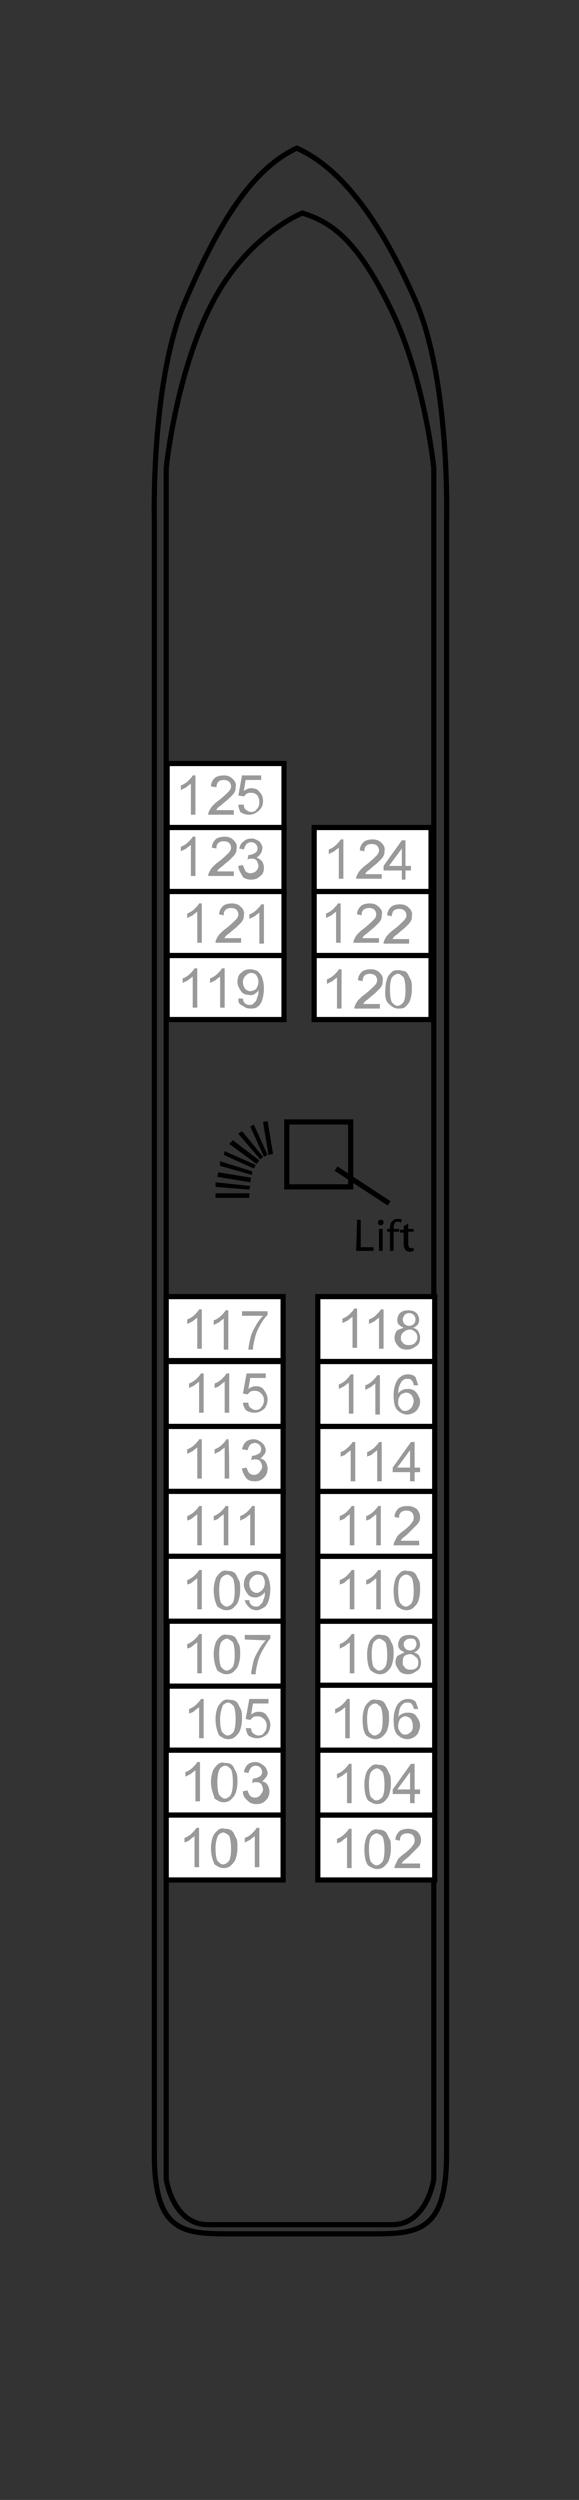 <?xml version="1.0" encoding="utf-8"?>
<!-- Generator: Adobe Illustrator 27.7.0, SVG Export Plug-In . SVG Version: 6.00 Build 0)  -->
<svg version="1.1" id="Ebene_1" xmlns="http://www.w3.org/2000/svg" xmlns:xlink="http://www.w3.org/1999/xlink" x="0px" y="0px"
	 width="63.4px" height="273.4px" viewBox="0 0 63.4 273.4" enable-background="new 0 0 63.4 273.4" xml:space="preserve">
<rect x="0" y="0" width="63.4" height="273.4" fill="#333333" stroke="none"/>
<g id="Rest">
	<path fill="none" stroke="#000000" stroke-width="0.567" stroke-miterlimit="3.864" d="M33.1,243.3c0,0-5.2,0-10.3,0
		c-3.9,0-4.6-5-4.6-5V51.2c0,0,1-10.1,4.9-17.8s10-10.1,10-10.1c2.8,0.9,5.7,2.4,9.5,10.1c3.9,7.7,4.9,17.8,4.9,17.8v187.1
		c0,0-0.7,5-4.6,5c-5.1,0-10.3,0-10.3,0"/>
	<path fill="none" stroke="#000000" stroke-width="0.567" stroke-miterlimit="3.864" d="M32.5,16.2c4.9,2.2,9.2,8,13,16.7
		s3.4,23.9,3.4,23.9s0,170,0,178.8s-3.4,8.7-8.7,8.7s-7.6,0-7.6,0h0.6c0,0-2.2,0-7.6,0c-5.3,0-8.7,0.1-8.7-8.7s0-178.8,0-178.8
		s-0.4-15.2,3.4-23.9C24,24.3,27.6,18.5,32.5,16.2L32.5,16.2z"/>
	<polygon fill="none" stroke="#000000" stroke-width="0.567" stroke-miterlimit="3.864" points="31.4,129.8 31.4,122.7 38.4,122.7 
		38.4,129.8 	"/>
	<line fill="none" stroke="#000000" stroke-width="0.57" stroke-miterlimit="3.864" x1="42.6" y1="131.6" x2="36.8" y2="127.8"/>
	<polygon points="23.6,131 23.6,130.5 27.3,130.5 27.3,131 	"/>
	<polygon points="23.6,129.8 23.6,129.3 27.4,129.7 27.3,130.1 	"/>
	<polygon points="23.8,128.7 23.9,128.2 27.5,128.8 27.4,129.3 	"/>
	<polygon points="24.1,127.5 24.1,127 27.6,128.1 27.6,128.5 	"/>
	<polygon points="24.5,126.3 24.6,125.9 28,127.4 27.8,127.8 	"/>
	<polygon points="25.1,125.1 25.5,124.7 28.4,126.9 28.1,127.3 	"/>
	<polygon points="26.1,124 26.5,123.7 28.8,126.5 28.5,126.8 	"/>
	<polygon points="27.4,123.2 27.8,123 29.3,126.3 28.9,126.5 	"/>
	<polygon points="28.8,122.7 29.3,122.6 29.9,126.2 29.4,126.3 	"/>
	<g>
		<path d="M39.1,133.4h0.4v3h1.4v0.4H39L39.1,133.4z"/>
		<path d="M41.5,136.8v-2.4h0.4v2.4H41.5z M42,133.7c0,0.1-0.1,0.3-0.3,0.3s-0.3-0.1-0.3-0.3s0.1-0.3,0.3-0.3S42,133.5,42,133.7z"/>
		<path d="M42.7,136.8v-2.1h-0.3v-0.3h0.3v-0.1c0-0.3,0.1-0.7,0.3-0.8c0.2-0.2,0.4-0.2,0.6-0.2c0.2,0,0.3,0,0.4,0.1l-0.1,0.3
			c-0.1,0-0.1-0.1-0.3-0.1c-0.4,0-0.5,0.3-0.5,0.7v0.1h0.6v0.3h-0.6v2.1H42.7z"/>
		<path d="M44.7,133.8v0.6h0.6v0.3h-0.6v1.3c0,0.3,0.1,0.5,0.3,0.5c0.1,0,0.2,0,0.3,0v0.3c-0.1,0-0.2,0.1-0.4,0.1s-0.4-0.1-0.5-0.2
			c-0.1-0.1-0.2-0.4-0.2-0.6v-1.3h-0.4v-0.3h0.4v-0.4L44.7,133.8z"/>
	</g>
</g>
<g id="KabRooms">
	<polygon id="r_125" fill="#FFFFFF" stroke="#000000" stroke-width="0.567" stroke-miterlimit="3.864" points="18.3,90.5 
		18.3,83.5 31.1,83.5 31.1,90.5 	"/>
	<polygon id="r_123" fill="#FFFFFF" stroke="#000000" stroke-width="0.567" stroke-miterlimit="3.864" points="18.3,97.5 
		18.3,90.5 31.1,90.5 31.1,97.5 	"/>
	<polygon id="r_121" fill="#FFFFFF" stroke="#000000" stroke-width="0.567" stroke-miterlimit="3.864" points="18.3,104.5 
		18.3,97.5 31.1,97.5 31.1,104.5 	"/>
	<polygon id="r_119" fill="#FFFFFF" stroke="#000000" stroke-width="0.567" stroke-miterlimit="3.864" points="18.3,111.5 
		18.3,104.5 31.1,104.5 31.1,111.5 	"/>
	<polygon id="r_124" fill="#FFFFFF" stroke="#000000" stroke-width="0.567" stroke-miterlimit="3.864" points="34.4,97.5 
		34.4,90.5 47.2,90.5 47.2,97.5 	"/>
	<polygon id="r_122" fill="#FFFFFF" stroke="#000000" stroke-width="0.567" stroke-miterlimit="3.864" points="34.4,104.5 
		34.4,97.5 47.2,97.5 47.2,104.5 	"/>
	<polygon id="r_120" fill="#FFFFFF" stroke="#000000" stroke-width="0.567" stroke-miterlimit="3.864" points="34.4,111.5 
		34.4,104.5 47.2,104.5 47.2,111.5 	"/>
	<polygon id="r_118" fill="#FFFFFF" stroke="#000000" stroke-width="0.567" stroke-miterlimit="3.864" points="34.8,148.9 
		34.8,141.8 47.6,141.8 47.6,148.9 	"/>
	<polygon id="r_116" fill="#FFFFFF" stroke="#000000" stroke-width="0.567" stroke-miterlimit="3.864" points="34.8,156 
		34.8,148.9 47.6,148.9 47.6,156 	"/>
	<polygon id="r_117" fill="#FFFFFF" stroke="#000000" stroke-width="0.567" stroke-miterlimit="3.864" points="18.2,148.8 
		18.2,141.8 31,141.8 31,148.8 	"/>
	<polygon id="r_115" fill="#FFFFFF" stroke="#000000" stroke-width="0.567" stroke-miterlimit="3.864" points="18.2,156 
		18.2,148.9 31,148.9 31,156 	"/>
	<polygon id="r_113" fill="#FFFFFF" stroke="#000000" stroke-width="0.567" stroke-miterlimit="3.864" points="18.2,163.1 
		18.2,156 31,156 31,163.1 	"/>
	<polygon id="r_111" fill="#FFFFFF" stroke="#000000" stroke-width="0.567" stroke-miterlimit="3.864" points="18.2,170.2 
		18.2,163.1 31,163.1 31,170.2 	"/>
	<polygon id="r_109" fill="#FFFFFF" stroke="#000000" stroke-width="0.567" stroke-miterlimit="3.864" points="18.2,177.3 
		18.2,170.2 31,170.2 31,177.3 	"/>
	<polygon id="r_103" fill="#FFFFFF" stroke="#000000" stroke-width="0.567" stroke-miterlimit="3.864" points="18.2,198.5 
		18.2,191.4 31,191.4 31,198.5 	"/>
	<polygon id="r_101" fill="#FFFFFF" stroke="#000000" stroke-width="0.567" stroke-miterlimit="3.864" points="18.2,205.6 
		18.2,198.5 31,198.5 31,205.6 	"/>
	<polygon id="r_102" fill="#FFFFFF" stroke="#000000" stroke-width="0.567" stroke-miterlimit="3.864" points="34.8,205.6 
		34.8,198.5 47.6,198.5 47.6,205.6 	"/>
	<polygon id="r_104" fill="#FFFFFF" stroke="#000000" stroke-width="0.567" stroke-miterlimit="3.864" points="34.8,198.5 
		34.8,191.4 47.6,191.4 47.6,198.5 	"/>
	<polygon id="r_106" fill="#FFFFFF" stroke="#000000" stroke-width="0.567" stroke-miterlimit="3.864" points="34.8,191.4 
		34.8,184.3 47.6,184.3 47.6,191.4 	"/>
	<polygon id="r_108" fill="#FFFFFF" stroke="#000000" stroke-width="0.567" stroke-miterlimit="3.864" points="34.8,184.3 
		34.8,177.3 47.6,177.3 47.6,184.3 	"/>
	<polygon id="r_110" fill="#FFFFFF" stroke="#000000" stroke-width="0.567" stroke-miterlimit="3.864" points="34.8,177.3 
		34.8,170.2 47.6,170.2 47.6,177.3 	"/>
	<polygon id="r_112" fill="#FFFFFF" stroke="#000000" stroke-width="0.567" stroke-miterlimit="3.864" points="34.8,170.2 
		34.8,163.1 47.6,163.1 47.6,170.2 	"/>
	
		<rect id="r_105" x="18.3" y="184.3" fill="#FFFFFF" stroke="#000000" stroke-width="0.567" stroke-miterlimit="3.864" width="12.7" height="7.1"/>
	
		<rect id="r_107" x="18.3" y="177.3" fill="#FFFFFF" stroke="#000000" stroke-width="0.567" stroke-miterlimit="3.864" width="12.7" height="7.1"/>
	<polygon id="r_114" fill="#FFFFFF" stroke="#000000" stroke-width="0.567" stroke-miterlimit="3.864" points="34.8,163.1 
		34.8,156 47.6,156 47.6,163.1 	"/>
</g>
<g id="KabNo">
	<g id="n_116">
		<path fill="#999999" d="M38.7,154.6h-0.5v-3.4c-0.1,0.1-0.3,0.2-0.5,0.4c-0.2,0.1-0.4,0.2-0.6,0.3v-0.5c0.3-0.1,0.6-0.3,0.8-0.5
			s0.4-0.4,0.5-0.6h0.3V154.6z"/>
		<path fill="#999999" d="M41.6,154.7h-0.5v-3.4c-0.1,0.1-0.3,0.2-0.5,0.4c-0.2,0.1-0.4,0.2-0.6,0.3v-0.5c0.3-0.1,0.6-0.3,0.8-0.5
			s0.4-0.4,0.5-0.6h0.3V154.7z"/>
		<path fill="#999999" d="M45.8,151.5h-0.5c0-0.2-0.1-0.4-0.2-0.5c-0.1-0.2-0.3-0.2-0.5-0.2s-0.3,0-0.4,0.1
			c-0.2,0.1-0.3,0.3-0.4,0.5c-0.1,0.2-0.2,0.6-0.2,1c0.1-0.2,0.3-0.3,0.5-0.4c0.2-0.1,0.4-0.1,0.6-0.1c0.4,0,0.6,0.1,0.9,0.4
			c0.2,0.3,0.4,0.6,0.4,1c0,0.3-0.1,0.5-0.2,0.7c-0.1,0.2-0.3,0.4-0.5,0.5s-0.4,0.2-0.7,0.2c-0.4,0-0.8-0.2-1.1-0.5
			s-0.4-0.9-0.4-1.6c0-0.8,0.2-1.4,0.5-1.8c0.3-0.3,0.6-0.5,1.1-0.5c0.3,0,0.6,0.1,0.8,0.3C45.6,150.9,45.7,151.2,45.8,151.5z
			 M43.6,153.3c0,0.2,0,0.4,0.1,0.5c0.1,0.2,0.2,0.3,0.3,0.4c0.1,0.1,0.3,0.1,0.4,0.1c0.2,0,0.4-0.1,0.6-0.3
			c0.2-0.2,0.2-0.4,0.3-0.7c0-0.3-0.1-0.5-0.2-0.7c-0.2-0.2-0.4-0.3-0.6-0.3c-0.2,0-0.4,0.1-0.6,0.2C43.7,152.8,43.6,153,43.6,153.3
			z"/>
	</g>
	<g id="n_117">
		<path fill="#999999" d="M22.1,147.5h-0.5v-3.4c-0.1,0.1-0.3,0.2-0.5,0.4c-0.2,0.1-0.4,0.2-0.6,0.3v-0.5c0.3-0.1,0.6-0.3,0.8-0.5
			c0.2-0.2,0.4-0.4,0.5-0.6h0.3C22.1,143.2,22.1,147.5,22.1,147.5z"/>
		<path fill="#999999" d="M25,147.6h-0.5v-3.4c-0.1,0.1-0.3,0.2-0.5,0.4c-0.2,0.1-0.4,0.2-0.6,0.3v-0.5c0.3-0.1,0.6-0.3,0.8-0.5
			c0.2-0.2,0.4-0.4,0.5-0.6H25C25,143.3,25,147.6,25,147.6z"/>
		<path fill="#999999" d="M26.5,143.9v-0.5h2.8v0.4c-0.3,0.3-0.6,0.7-0.8,1.1c-0.3,0.5-0.5,1-0.6,1.5c-0.1,0.4-0.2,0.8-0.2,1.2h-0.5
			c0-0.3,0.1-0.7,0.2-1.2s0.3-0.9,0.6-1.4c0.2-0.4,0.5-0.8,0.8-1.1H26.5z"/>
	</g>
	<g id="n_118">
		<path fill="#999999" d="M39.1,147.4h-0.5V144c-0.1,0.1-0.3,0.2-0.5,0.4c-0.2,0.1-0.4,0.2-0.6,0.3v-0.5c0.3-0.1,0.6-0.3,0.8-0.5
			s0.4-0.4,0.5-0.6h0.3V147.4z"/>
		<path fill="#999999" d="M42,147.5h-0.5v-3.4c-0.1,0.1-0.3,0.2-0.5,0.4c-0.2,0.1-0.4,0.2-0.6,0.3v-0.5c0.3-0.1,0.6-0.3,0.8-0.5
			s0.4-0.4,0.5-0.6H42V147.5z"/>
		<path fill="#999999" d="M44.2,145.2c-0.2-0.1-0.4-0.2-0.5-0.3s-0.2-0.3-0.2-0.5c0-0.3,0.1-0.6,0.3-0.8s0.5-0.3,0.9-0.3
			s0.7,0.1,0.9,0.3s0.3,0.5,0.3,0.8c0,0.2-0.1,0.4-0.2,0.5c-0.1,0.1-0.3,0.3-0.5,0.3c0.3,0.1,0.5,0.2,0.6,0.4s0.2,0.4,0.2,0.7
			c0,0.4-0.1,0.7-0.4,0.9c-0.3,0.2-0.6,0.4-1,0.4s-0.8-0.1-1-0.4c-0.3-0.3-0.4-0.6-0.4-0.9s0.1-0.5,0.2-0.7S44,145.3,44.2,145.2z
			 M44.1,144.3c0,0.2,0.1,0.4,0.2,0.5c0.1,0.1,0.3,0.2,0.5,0.2s0.4-0.1,0.5-0.2c0.1-0.1,0.2-0.3,0.2-0.5s-0.1-0.4-0.2-0.5
			c-0.1-0.1-0.3-0.2-0.5-0.2s-0.4,0.1-0.5,0.2C44.2,144,44.1,144.1,44.1,144.3z M43.9,146.3c0,0.2,0,0.3,0.1,0.4
			c0.1,0.1,0.2,0.3,0.3,0.3c0.1,0.1,0.3,0.1,0.5,0.1c0.3,0,0.5-0.1,0.6-0.2c0.2-0.2,0.3-0.4,0.3-0.6c0-0.3-0.1-0.5-0.2-0.6
			c-0.2-0.2-0.4-0.3-0.6-0.3c-0.2,0-0.5,0.1-0.6,0.2C44,145.8,43.9,146,43.9,146.3z"/>
	</g>
	<g id="n_119">
		<path fill="#999999" d="M21.6,110.2h-0.5v-3.4c-0.1,0.1-0.3,0.2-0.5,0.4c-0.2,0.1-0.4,0.2-0.6,0.3V107c0.3-0.1,0.6-0.3,0.8-0.5
			c0.2-0.2,0.4-0.4,0.5-0.6h0.3C21.6,105.9,21.6,110.2,21.6,110.2z"/>
		<path fill="#999999" d="M24.6,110.2h-0.5v-3.4c-0.1,0.1-0.3,0.2-0.5,0.4c-0.2,0.1-0.4,0.2-0.6,0.3V107c0.3-0.1,0.6-0.3,0.8-0.5
			c0.2-0.2,0.4-0.4,0.5-0.6h0.3L24.6,110.2z"/>
		<path fill="#999999" d="M26.1,109.2h0.5c0,0.2,0.1,0.4,0.2,0.5s0.3,0.2,0.5,0.2s0.3,0,0.4-0.1s0.2-0.2,0.3-0.3s0.1-0.3,0.2-0.5
			s0.1-0.4,0.1-0.6v-0.1c-0.1,0.2-0.3,0.3-0.4,0.4c-0.2,0.1-0.4,0.2-0.6,0.1c-0.4,0-0.7-0.1-0.9-0.4c-0.2-0.3-0.4-0.6-0.4-1
			s0.1-0.8,0.4-1c0.3-0.3,0.6-0.4,1-0.4c0.3,0,0.5,0.1,0.8,0.2c0.2,0.2,0.4,0.4,0.5,0.7s0.2,0.7,0.2,1.2s-0.1,1-0.2,1.3
			s-0.3,0.6-0.5,0.7c-0.2,0.2-0.5,0.2-0.8,0.2s-0.6-0.1-0.8-0.3C26.1,109.8,26.1,109.6,26.1,109.2z M28.3,107.4
			c0-0.3-0.1-0.5-0.2-0.7s-0.4-0.3-0.6-0.3s-0.4,0.1-0.6,0.3s-0.3,0.4-0.3,0.7s0.1,0.5,0.2,0.7c0.2,0.2,0.4,0.3,0.6,0.3
			s0.4-0.1,0.6-0.2C28.1,108.1,28.3,107.7,28.3,107.4z"/>
	</g>
	<g id="n_120">
		<path fill="#999999" d="M37.4,110.3h-0.5v-3.4c-0.1,0.1-0.3,0.2-0.5,0.4c-0.2,0.1-0.4,0.2-0.6,0.3v-0.5c0.3-0.1,0.6-0.3,0.8-0.5
			s0.4-0.4,0.5-0.6h0.3V110.3z"/>
		<path fill="#999999" d="M41.6,109.8v0.5h-2.8c0-0.1,0-0.2,0.1-0.4s0.2-0.4,0.4-0.6s0.4-0.4,0.7-0.6c0.5-0.4,0.8-0.7,1-0.9
			s0.3-0.4,0.3-0.6s-0.1-0.4-0.2-0.5c-0.1-0.1-0.3-0.2-0.6-0.2s-0.5,0.1-0.6,0.2s-0.2,0.4-0.2,0.6l-0.5-0.1c0-0.4,0.2-0.7,0.4-0.9
			s0.6-0.3,1-0.3s0.7,0.1,1,0.4c0.2,0.2,0.4,0.5,0.3,0.9c0,0.2,0,0.3-0.1,0.5s-0.2,0.3-0.4,0.5s-0.4,0.4-0.8,0.7
			c-0.3,0.3-0.5,0.4-0.6,0.5s-0.2,0.2-0.2,0.3H41.6z"/>
		<path fill="#999999" d="M42.2,108.2c0-0.5,0.1-0.9,0.2-1.2c0.1-0.3,0.3-0.5,0.5-0.7s0.5-0.2,0.8-0.2c0.2,0,0.4,0.1,0.6,0.1
			c0.2,0.1,0.3,0.2,0.4,0.4c0.1,0.2,0.2,0.4,0.3,0.6s0.1,0.6,0.1,1c0,0.5-0.1,0.9-0.2,1.2c-0.1,0.3-0.3,0.5-0.5,0.7
			s-0.5,0.2-0.8,0.2c-0.4,0-0.7-0.2-1-0.5C42.3,109.6,42.1,109,42.2,108.2z M42.7,108.2c0,0.7,0.1,1.2,0.2,1.4
			c0.2,0.2,0.4,0.4,0.6,0.4c0.2,0,0.4-0.1,0.6-0.3s0.3-0.7,0.3-1.4s-0.1-1.2-0.2-1.4c-0.2-0.2-0.4-0.4-0.6-0.4
			c-0.2,0-0.4,0.1-0.6,0.3S42.7,107.5,42.7,108.2z"/>
	</g>
	<g id="n_121">
		<path fill="#999999" d="M22.1,103.1h-0.5v-3.4c-0.1,0.1-0.3,0.2-0.5,0.4c-0.2,0.1-0.4,0.2-0.6,0.3v-0.5c0.3-0.1,0.6-0.3,0.8-0.5
			c0.2-0.2,0.4-0.4,0.5-0.6h0.3C22.1,98.8,22.1,103.1,22.1,103.1z"/>
		<path fill="#999999" d="M26.4,102.6v0.5h-2.8c0-0.1,0-0.2,0.1-0.4s0.2-0.4,0.4-0.6c0.2-0.2,0.4-0.4,0.7-0.6c0.5-0.4,0.8-0.7,1-0.9
			s0.3-0.4,0.3-0.6s-0.1-0.4-0.2-0.5s-0.3-0.2-0.6-0.2c-0.3,0-0.5,0.1-0.6,0.2c-0.2,0.2-0.2,0.4-0.2,0.6L24,100
			c0-0.4,0.2-0.7,0.4-0.9c0.2-0.2,0.6-0.3,1-0.3s0.7,0.1,1,0.4c0.2,0.2,0.4,0.5,0.3,0.9c0,0.2,0,0.3-0.1,0.5s-0.2,0.3-0.4,0.5
			c-0.2,0.2-0.4,0.4-0.8,0.7c-0.3,0.3-0.5,0.4-0.6,0.5s-0.2,0.2-0.2,0.3H26.4z"/>
		<path fill="#999999" d="M28.9,103.2h-0.5v-3.4c-0.1,0.1-0.3,0.2-0.5,0.4c-0.2,0.1-0.4,0.2-0.6,0.3V100c0.3-0.1,0.6-0.3,0.8-0.5
			s0.4-0.4,0.5-0.6h0.3C28.9,98.9,28.9,103.2,28.9,103.2z"/>
	</g>
	<g id="n_122">
		<path fill="#999999" d="M37.3,103.1h-0.5v-3.4c-0.1,0.1-0.3,0.2-0.5,0.4c-0.2,0.1-0.4,0.2-0.6,0.3v-0.5c0.3-0.1,0.6-0.3,0.8-0.5
			s0.4-0.4,0.5-0.6h0.3V103.1z"/>
		<path fill="#999999" d="M41.5,102.6v0.5h-2.8c0-0.1,0-0.2,0.1-0.4s0.2-0.4,0.4-0.6s0.4-0.4,0.7-0.6c0.5-0.4,0.8-0.7,1-0.9
			s0.3-0.4,0.3-0.6s-0.1-0.4-0.2-0.5c-0.1-0.1-0.3-0.2-0.6-0.2s-0.5,0.1-0.6,0.2c-0.2,0.2-0.2,0.4-0.2,0.6l-0.5-0.1
			c0-0.4,0.2-0.7,0.4-0.9s0.6-0.3,1-0.3s0.7,0.1,1,0.4s0.4,0.5,0.3,0.9c0,0.2,0,0.3-0.1,0.5s-0.2,0.3-0.4,0.5s-0.4,0.4-0.8,0.7
			c-0.3,0.3-0.5,0.4-0.6,0.5s-0.2,0.2-0.2,0.3H41.5z"/>
		<path fill="#999999" d="M44.8,102.7v0.5H42c0-0.1,0-0.2,0.1-0.4s0.2-0.4,0.4-0.6s0.4-0.4,0.7-0.6c0.5-0.4,0.8-0.7,1-0.9
			s0.3-0.4,0.3-0.6s-0.1-0.4-0.2-0.5c-0.1-0.1-0.3-0.2-0.6-0.2s-0.5,0.1-0.6,0.2s-0.2,0.4-0.2,0.6l-0.5-0.1c0-0.4,0.2-0.7,0.4-0.9
			s0.6-0.3,1-0.3s0.7,0.1,1,0.4c0.2,0.2,0.4,0.5,0.3,0.9c0,0.2,0,0.3-0.1,0.5s-0.2,0.3-0.4,0.5s-0.4,0.4-0.8,0.7
			c-0.3,0.3-0.5,0.4-0.6,0.5s-0.2,0.2-0.2,0.3H44.8z"/>
	</g>
	<g id="n_123">
		<path fill="#999999" d="M21.4,95.8h-0.5v-3.4c-0.1,0.1-0.3,0.2-0.5,0.4c-0.2,0.1-0.4,0.2-0.6,0.3v-0.5c0.3-0.1,0.6-0.3,0.8-0.5
			c0.2-0.2,0.4-0.4,0.5-0.6h0.3C21.4,91.5,21.4,95.8,21.4,95.8z"/>
		<path fill="#999999" d="M25.6,95.3v0.5h-2.8c0-0.1,0-0.2,0.1-0.4s0.2-0.4,0.4-0.6c0.2-0.2,0.4-0.4,0.7-0.6c0.5-0.4,0.8-0.7,1-0.9
			s0.3-0.4,0.3-0.6s-0.1-0.4-0.2-0.5S24.8,92,24.5,92s-0.5,0.1-0.6,0.2c-0.2,0.2-0.2,0.4-0.2,0.6l-0.5-0.1c0-0.4,0.2-0.7,0.4-0.9
			c0.2-0.2,0.6-0.3,1-0.3s0.7,0.1,1,0.4c0.2,0.2,0.4,0.5,0.3,0.9c0,0.2,0,0.3-0.1,0.5s-0.2,0.3-0.4,0.5c-0.2,0.2-0.4,0.4-0.8,0.7
			c-0.3,0.3-0.5,0.4-0.6,0.5s-0.2,0.2-0.2,0.3L25.6,95.3z"/>
		<path fill="#999999" d="M26.1,94.7l0.5-0.1c0.1,0.3,0.2,0.5,0.3,0.7c0.1,0.1,0.3,0.2,0.5,0.2s0.5-0.1,0.6-0.2
			c0.2-0.2,0.3-0.4,0.3-0.6s-0.1-0.4-0.2-0.6c-0.2-0.2-0.4-0.2-0.6-0.2c-0.1,0-0.2,0-0.4,0.1l0.1-0.5h0.1c0.2,0,0.4-0.1,0.6-0.2
			s0.3-0.3,0.3-0.5s-0.1-0.4-0.2-0.5s-0.3-0.2-0.5-0.2s-0.4,0.1-0.5,0.2s-0.2,0.3-0.3,0.6l-0.5-0.1c0.1-0.4,0.2-0.6,0.5-0.8
			c0.2-0.2,0.5-0.3,0.9-0.3c0.2,0,0.4,0.1,0.6,0.2s0.3,0.2,0.4,0.4s0.2,0.4,0.1,0.6c0,0.2-0.1,0.4-0.2,0.5c-0.1,0.2-0.3,0.3-0.4,0.4
			c0.3,0.1,0.4,0.2,0.6,0.4c0.1,0.2,0.2,0.4,0.2,0.7c0,0.4-0.1,0.7-0.4,0.9c-0.3,0.3-0.6,0.4-1,0.4s-0.7-0.1-0.9-0.3
			C26.3,95.4,26.1,95.1,26.1,94.7z"/>
	</g>
	<g id="n_124">
		<path fill="#999999" d="M37.6,96.1h-0.5v-3.4c-0.1,0.1-0.3,0.2-0.5,0.4c-0.2,0.1-0.4,0.2-0.6,0.3v-0.5c0.3-0.1,0.6-0.3,0.8-0.5
			s0.4-0.4,0.5-0.6h0.3V96.1z"/>
		<path fill="#999999" d="M41.8,95.6v0.5H39c0-0.1,0-0.2,0.1-0.4s0.2-0.4,0.4-0.6s0.4-0.4,0.7-0.6c0.5-0.4,0.8-0.7,1-0.9
			s0.3-0.4,0.3-0.6s-0.1-0.4-0.2-0.5c-0.1-0.1-0.3-0.2-0.6-0.2s-0.5,0.1-0.6,0.2c-0.2,0.2-0.2,0.4-0.2,0.6L39.4,93
			c0-0.4,0.2-0.7,0.4-0.9s0.6-0.3,1-0.3s0.7,0.1,1,0.4c0.2,0.2,0.4,0.5,0.3,0.9c0,0.2,0,0.3-0.1,0.5s-0.2,0.3-0.4,0.5
			s-0.4,0.4-0.8,0.7c-0.3,0.3-0.5,0.4-0.6,0.5S40,95.5,40,95.6H41.8z"/>
		<path fill="#999999" d="M44,96.2v-1h-2v-0.5l2-2.8h0.4v2.8H45v0.5h-0.6v1H44z M44,94.7v-1.9l-1.4,1.9H44z"/>
	</g>
	<g id="n_125">
		<path fill="#999999" d="M21.4,89.1h-0.5v-3.4c-0.1,0.1-0.3,0.2-0.5,0.4c-0.2,0.1-0.4,0.2-0.6,0.3v-0.5c0.3-0.1,0.6-0.3,0.8-0.5
			c0.2-0.2,0.4-0.4,0.5-0.6h0.3C21.4,84.8,21.4,89.1,21.4,89.1z"/>
		<path fill="#999999" d="M25.6,88.6v0.5h-2.8c0-0.1,0-0.2,0.1-0.4s0.2-0.4,0.4-0.6s0.4-0.4,0.7-0.6c0.5-0.4,0.8-0.7,1-0.9
			s0.3-0.4,0.3-0.6s-0.1-0.4-0.2-0.5s-0.3-0.2-0.6-0.2c-0.3,0-0.5,0.1-0.6,0.2s-0.2,0.4-0.2,0.6L23.1,86c0-0.4,0.2-0.7,0.4-0.9
			c0.2-0.2,0.6-0.3,1-0.3s0.7,0.1,1,0.4c0.2,0.2,0.4,0.5,0.3,0.9c0,0.2,0,0.3-0.1,0.5s-0.2,0.3-0.4,0.5s-0.4,0.4-0.8,0.7
			c-0.3,0.3-0.5,0.4-0.6,0.5s-0.2,0.2-0.2,0.3H25.6z"/>
		<path fill="#999999" d="M26.1,88h0.6c0,0.3,0.1,0.5,0.3,0.6c0.1,0.1,0.3,0.2,0.5,0.2c0.3,0,0.5-0.1,0.6-0.3
			c0.2-0.2,0.3-0.4,0.3-0.8c0-0.3-0.1-0.5-0.2-0.7c-0.2-0.2-0.4-0.3-0.7-0.3c-0.2,0-0.3,0-0.5,0.1c-0.1,0.1-0.2,0.2-0.3,0.3L26.1,87
			l0.4-2.2h2.1v0.5h-1.7l-0.2,1.2c0.3-0.2,0.5-0.3,0.8-0.3c0.4,0,0.7,0.1,0.9,0.4c0.3,0.3,0.4,0.6,0.4,1s-0.1,0.7-0.4,1
			s-0.7,0.5-1.1,0.5s-0.7-0.1-1-0.3C26.3,88.7,26.1,88.4,26.1,88z"/>
	</g>
	<g id="n_115">
		<path fill="#999999" d="M22.3,154.5h-0.5v-3.4c-0.1,0.1-0.3,0.2-0.5,0.4c-0.2,0.1-0.4,0.2-0.6,0.3v-0.5c0.3-0.1,0.6-0.3,0.8-0.5
			c0.2-0.2,0.4-0.4,0.5-0.6h0.3C22.3,150.2,22.3,154.5,22.3,154.5z"/>
		<path fill="#999999" d="M25.1,154.5h-0.5v-3.4c-0.1,0.1-0.3,0.2-0.5,0.4s-0.4,0.2-0.6,0.3v-0.5c0.3-0.1,0.6-0.3,0.8-0.5
			c0.2-0.2,0.4-0.4,0.5-0.6h0.3C25.1,150.2,25.1,154.5,25.1,154.5z"/>
		<path fill="#999999" d="M26.6,153.4h0.6c0,0.3,0.1,0.5,0.3,0.6c0.1,0.1,0.3,0.2,0.5,0.2c0.3,0,0.5-0.1,0.6-0.3
			c0.2-0.2,0.3-0.4,0.3-0.8c0-0.3-0.1-0.5-0.3-0.7c-0.2-0.2-0.4-0.3-0.7-0.3c-0.2,0-0.3,0-0.5,0.1c-0.1,0.1-0.2,0.2-0.3,0.3
			l-0.5-0.1l0.4-2.2h2.1v0.5h-1.7l-0.2,1.2c0.3-0.2,0.5-0.3,0.8-0.3c0.4,0,0.7,0.1,0.9,0.4c0.2,0.3,0.4,0.6,0.4,1s-0.1,0.7-0.3,1
			c-0.3,0.3-0.7,0.5-1.1,0.5s-0.7-0.1-1-0.3C26.8,154,26.6,153.7,26.6,153.4z"/>
	</g>
	<g id="n_113">
		<path fill="#999999" d="M22.1,161.7h-0.5v-3.4c-0.1,0.1-0.3,0.2-0.5,0.4c-0.2,0.1-0.4,0.2-0.6,0.3v-0.5c0.3-0.1,0.6-0.3,0.8-0.5
			c0.2-0.2,0.4-0.4,0.5-0.6h0.3C22.1,157.4,22.1,161.7,22.1,161.7z"/>
		<path fill="#999999" d="M25.1,161.7h-0.5v-3.4c-0.1,0.1-0.3,0.2-0.5,0.4c-0.2,0.1-0.4,0.2-0.6,0.3v-0.5c0.3-0.1,0.6-0.3,0.8-0.5
			c0.2-0.2,0.4-0.4,0.5-0.6H25C25.1,157.4,25.1,161.7,25.1,161.7z"/>
		<path fill="#999999" d="M26.5,160.6l0.5-0.1c0.1,0.3,0.2,0.5,0.3,0.6c0.1,0.1,0.3,0.2,0.5,0.2s0.5-0.1,0.6-0.3
			c0.2-0.2,0.3-0.4,0.3-0.6s-0.1-0.4-0.2-0.6c-0.2-0.2-0.4-0.2-0.6-0.2c-0.1,0-0.2,0-0.4,0.1l0.1-0.5h0.1c0.2,0,0.4-0.1,0.6-0.2
			c0.2-0.1,0.3-0.3,0.3-0.5s-0.1-0.4-0.2-0.5s-0.3-0.2-0.5-0.2s-0.4,0.1-0.5,0.2c-0.1,0.1-0.2,0.3-0.3,0.6l-0.6-0.1
			c0.1-0.4,0.2-0.6,0.4-0.8c0.2-0.2,0.5-0.3,0.9-0.3c0.2,0,0.5,0.1,0.6,0.2c0.2,0.1,0.3,0.2,0.5,0.4c0.1,0.2,0.2,0.4,0.2,0.6
			s-0.1,0.4-0.2,0.5s-0.2,0.3-0.4,0.4c0.3,0.1,0.5,0.2,0.6,0.4s0.2,0.4,0.2,0.7c0,0.4-0.1,0.7-0.4,1s-0.6,0.4-1,0.4
			s-0.7-0.1-0.9-0.3C26.8,161.5,26.5,160.9,26.5,160.6z"/>
	</g>
	<g id="n_111">
		<path fill="#999999" d="M22.1,169h-0.5v-3.4c-0.1,0.1-0.3,0.2-0.5,0.4s-0.4,0.2-0.6,0.3v-0.5c0.3-0.1,0.6-0.3,0.8-0.5
			c0.2-0.2,0.4-0.4,0.5-0.6h0.3C22.1,164.7,22.1,169,22.1,169z"/>
		<path fill="#999999" d="M25,169h-0.5v-3.4c-0.1,0.1-0.3,0.2-0.5,0.4s-0.4,0.2-0.6,0.3v-0.5c0.3-0.1,0.6-0.3,0.8-0.5
			c0.2-0.2,0.4-0.4,0.5-0.6H25C25,164.7,25,169,25,169z"/>
		<path fill="#999999" d="M27.9,169h-0.5v-3.4c-0.1,0.1-0.3,0.2-0.5,0.4c-0.2,0.1-0.4,0.2-0.6,0.3v-0.5c0.3-0.1,0.6-0.3,0.8-0.5
			c0.2-0.2,0.4-0.4,0.5-0.6h0.3C27.9,164.7,27.9,169,27.9,169z"/>
	</g>
	<g id="n_109">
		<path fill="#999999" d="M22.1,176h-0.5v-3.4c-0.1,0.1-0.3,0.2-0.5,0.4s-0.4,0.2-0.6,0.3v-0.5c0.3-0.1,0.6-0.3,0.8-0.5
			c0.2-0.2,0.4-0.4,0.5-0.6h0.3C22.1,171.7,22.1,176,22.1,176z"/>
		<path fill="#999999" d="M23.4,173.9c0-0.5,0.1-0.9,0.2-1.2s0.3-0.5,0.5-0.7s0.5-0.3,0.8-0.2c0.2,0,0.4,0,0.6,0.1s0.3,0.2,0.4,0.4
			s0.2,0.4,0.3,0.6s0.1,0.6,0.1,1c0,0.5-0.1,0.9-0.2,1.2s-0.3,0.5-0.5,0.7s-0.5,0.3-0.8,0.3c-0.4,0-0.7-0.2-1-0.4
			C23.6,175.3,23.4,174.7,23.4,173.9z M24,173.9c0,0.7,0.1,1.2,0.2,1.4c0.2,0.2,0.4,0.4,0.6,0.4s0.4-0.1,0.6-0.3s0.3-0.7,0.3-1.4
			s-0.1-1.2-0.2-1.4c-0.2-0.2-0.4-0.4-0.6-0.4s-0.4,0.1-0.6,0.3C24.1,172.7,24,173.2,24,173.9z"/>
		<path fill="#999999" d="M26.8,175h0.5c0,0.2,0.1,0.4,0.2,0.5s0.3,0.2,0.5,0.2s0.3,0,0.4-0.1s0.2-0.2,0.3-0.3
			c0.1-0.1,0.1-0.3,0.2-0.5s0.1-0.4,0.1-0.6v-0.1c-0.1,0.2-0.3,0.3-0.4,0.4c-0.2,0.1-0.4,0.2-0.6,0.2c-0.4,0-0.7-0.1-0.9-0.4
			c-0.2-0.3-0.4-0.6-0.4-1s0.1-0.8,0.4-1.1s0.6-0.4,1-0.4c0.3,0,0.5,0.1,0.8,0.2c0.3,0.1,0.4,0.4,0.5,0.6c0.1,0.3,0.2,0.7,0.2,1.2
			s-0.1,1-0.2,1.3s-0.3,0.6-0.5,0.7c-0.2,0.1-0.5,0.3-0.8,0.3s-0.6-0.1-0.8-0.3C27.1,175.6,26.9,175.4,26.8,175z M29,173.1
			c0-0.3-0.1-0.5-0.2-0.7c-0.2-0.2-0.4-0.2-0.6-0.2s-0.4,0.1-0.6,0.3s-0.3,0.4-0.3,0.7s0.1,0.5,0.2,0.7c0.2,0.2,0.4,0.3,0.6,0.3
			s0.4-0.1,0.6-0.3C28.9,173.7,29,173.4,29,173.1z"/>
	</g>
	<g id="n_107">
		<path fill="#999999" d="M22.1,183h-0.5v-3.4c-0.1,0.1-0.3,0.2-0.5,0.4s-0.4,0.2-0.6,0.3v-0.5c0.3-0.1,0.6-0.3,0.8-0.5
			c0.2-0.2,0.4-0.4,0.5-0.6h0.3C22.1,178.7,22.1,183,22.1,183z"/>
		<path fill="#999999" d="M23.4,180.9c0-0.5,0.1-0.9,0.2-1.2s0.3-0.5,0.5-0.7s0.5-0.3,0.8-0.2c0.2,0,0.4,0,0.6,0.1s0.3,0.2,0.4,0.4
			s0.2,0.4,0.3,0.6c0.1,0.3,0.1,0.6,0.1,1c0,0.5-0.1,0.9-0.2,1.2s-0.3,0.5-0.5,0.7s-0.5,0.3-0.8,0.3c-0.4,0-0.7-0.2-1-0.4
			C23.6,182.3,23.4,181.7,23.4,180.9z M24,180.9c0,0.7,0.1,1.2,0.2,1.4c0.2,0.2,0.4,0.4,0.6,0.4s0.4-0.1,0.6-0.3s0.3-0.7,0.3-1.4
			s-0.1-1.2-0.2-1.4c-0.2-0.2-0.4-0.3-0.6-0.4c-0.2,0-0.4,0.1-0.6,0.3C24.1,179.7,24,180.2,24,180.9z"/>
		<path fill="#999999" d="M26.8,179.3v-0.5h2.8v0.4c-0.3,0.3-0.5,0.7-0.8,1.2s-0.5,1-0.6,1.5c-0.1,0.4-0.2,0.8-0.2,1.2h-0.5
			c0-0.3,0.1-0.7,0.2-1.2s0.3-0.9,0.6-1.4c0.2-0.4,0.5-0.8,0.8-1.1L26.8,179.3z"/>
	</g>
	<g id="n_105">
		<path fill="#999999" d="M22.3,190.1h-0.5v-3.4c-0.1,0.1-0.3,0.2-0.5,0.4s-0.4,0.2-0.6,0.3v-0.5c0.3-0.1,0.6-0.3,0.8-0.5
			c0.2-0.2,0.4-0.4,0.5-0.6h0.3C22.3,185.8,22.3,190.1,22.3,190.1z"/>
		<path fill="#999999" d="M23.6,188c0-0.5,0.1-0.9,0.2-1.2s0.3-0.5,0.5-0.7s0.5-0.3,0.8-0.2c0.2,0,0.4,0,0.6,0.1s0.3,0.2,0.4,0.4
			s0.2,0.4,0.3,0.6s0.1,0.6,0.1,1c0,0.5-0.1,0.9-0.2,1.2s-0.3,0.5-0.5,0.7s-0.5,0.3-0.8,0.3c-0.4,0-0.7-0.2-1-0.4
			C23.8,189.4,23.6,188.8,23.6,188z M24.1,188c0,0.7,0.1,1.2,0.2,1.4c0.2,0.2,0.4,0.4,0.6,0.4s0.4-0.1,0.6-0.3s0.3-0.8,0.3-1.5
			s-0.1-1.2-0.2-1.4c-0.2-0.2-0.4-0.4-0.6-0.4s-0.4,0.1-0.6,0.3C24.3,186.8,24.1,187.3,24.1,188z"/>
		<path fill="#999999" d="M26.9,189h0.6c0,0.3,0.1,0.5,0.3,0.6c0.1,0.1,0.3,0.2,0.5,0.2c0.3,0,0.5-0.1,0.6-0.3
			c0.2-0.2,0.3-0.4,0.3-0.8c0-0.3-0.1-0.5-0.3-0.7s-0.4-0.3-0.7-0.3c-0.2,0-0.3,0-0.5,0.1c-0.1,0.1-0.2,0.2-0.3,0.3l-0.5-0.1
			l0.4-2.2h2.1v0.5h-1.7l-0.2,1.2c0.3-0.2,0.5-0.3,0.8-0.3c0.4,0,0.7,0.1,0.9,0.4c0.2,0.3,0.4,0.6,0.4,1s-0.1,0.7-0.3,1
			c-0.3,0.3-0.7,0.5-1.1,0.5s-0.7-0.1-1-0.3C27.1,189.7,27,189.4,26.9,189z"/>
	</g>
	<g id="n_103">
		<path fill="#999999" d="M21.9,197h-0.5v-3.4c-0.1,0.1-0.3,0.2-0.5,0.4c-0.2,0.1-0.4,0.2-0.6,0.3v-0.5c0.3-0.1,0.6-0.3,0.8-0.5
			c0.2-0.2,0.4-0.4,0.5-0.6h0.3C21.9,192.7,21.9,197,21.9,197z"/>
		<path fill="#999999" d="M23.1,194.9c0-0.5,0.1-0.9,0.2-1.2s0.3-0.5,0.5-0.7s0.5-0.3,0.8-0.2c0.2,0,0.4,0,0.6,0.1s0.3,0.2,0.4,0.4
			s0.2,0.4,0.3,0.6c0.1,0.3,0.1,0.6,0.1,1c0,0.5-0.1,0.9-0.2,1.2s-0.3,0.5-0.5,0.7s-0.5,0.3-0.8,0.3c-0.4,0-0.7-0.2-1-0.4
			C23.4,196.3,23.1,195.7,23.1,194.9z M23.8,194.9c0,0.7,0.1,1.2,0.2,1.4c0.2,0.2,0.4,0.4,0.6,0.4s0.4-0.1,0.6-0.3
			c0.2-0.3,0.3-0.8,0.3-1.5s-0.1-1.2-0.2-1.4c-0.2-0.2-0.4-0.4-0.6-0.4s-0.4,0.1-0.6,0.3C23.9,193.7,23.8,194.2,23.8,194.9z"/>
		<path fill="#999999" d="M26.6,195.9l0.5-0.1c0.1,0.3,0.2,0.5,0.3,0.6c0.1,0.1,0.3,0.2,0.5,0.2s0.5-0.1,0.6-0.3
			c0.2-0.2,0.3-0.4,0.3-0.6s-0.1-0.4-0.2-0.6c-0.2-0.2-0.4-0.2-0.6-0.2c-0.1,0-0.2,0-0.4,0.1l0.1-0.5h0.1c0.2,0,0.4-0.1,0.6-0.2
			s0.3-0.3,0.3-0.5s-0.1-0.4-0.2-0.5s-0.3-0.2-0.5-0.2s-0.4,0.1-0.5,0.2c-0.1,0.1-0.2,0.3-0.3,0.6l-0.5-0.1c0.1-0.4,0.2-0.6,0.4-0.8
			c0.2-0.2,0.5-0.3,0.9-0.3c0.2,0,0.5,0.1,0.6,0.2c0.2,0.1,0.3,0.2,0.5,0.4c0.1,0.2,0.2,0.4,0.2,0.6s-0.1,0.4-0.2,0.5
			s-0.2,0.3-0.4,0.4c0.3,0.1,0.5,0.2,0.6,0.4s0.2,0.4,0.2,0.7c0,0.4-0.1,0.7-0.4,1s-0.6,0.4-1,0.4s-0.7-0.1-0.9-0.3
			C26.6,196.5,26.6,196.2,26.6,195.9z"/>
	</g>
	<g id="n_101">
		<path fill="#999999" d="M21.8,204.2h-0.5v-3.4c-0.1,0.1-0.3,0.2-0.5,0.4s-0.4,0.2-0.6,0.3V201c0.3-0.1,0.6-0.3,0.8-0.5
			c0.2-0.2,0.4-0.4,0.5-0.6h0.3L21.8,204.2z"/>
		<path fill="#999999" d="M23.1,202.1c0-0.5,0.1-0.9,0.2-1.2s0.3-0.5,0.5-0.7s0.5-0.3,0.8-0.2c0.2,0,0.4,0,0.6,0.1s0.3,0.2,0.4,0.4
			s0.2,0.4,0.3,0.6s0.1,0.6,0.1,1c0,0.5-0.1,0.9-0.2,1.2s-0.3,0.5-0.5,0.7s-0.5,0.3-0.8,0.3c-0.4,0-0.7-0.2-1-0.4
			C23.3,203.5,23.1,202.9,23.1,202.1z M23.6,202.1c0,0.7,0.1,1.2,0.2,1.4c0.2,0.2,0.4,0.4,0.6,0.4s0.4-0.1,0.6-0.3s0.3-0.7,0.3-1.4
			s-0.1-1.2-0.2-1.4s-0.4-0.3-0.6-0.4c-0.2,0-0.4,0.1-0.6,0.3C23.8,200.9,23.6,201.4,23.6,202.1z"/>
		<path fill="#999999" d="M28.4,204.2h-0.5v-3.4c-0.1,0.1-0.3,0.2-0.5,0.4c-0.2,0.1-0.4,0.2-0.6,0.3V201c0.3-0.1,0.6-0.3,0.8-0.5
			c0.2-0.2,0.4-0.4,0.5-0.6h0.3C28.4,199.9,28.4,204.2,28.4,204.2z"/>
	</g>
	<g id="n_114">
		<path fill="#999999" d="M38.9,162h-0.5v-3.4c-0.1,0.1-0.3,0.2-0.5,0.4s-0.4,0.2-0.6,0.3v-0.5c0.3-0.1,0.6-0.3,0.8-0.5
			s0.4-0.4,0.5-0.6h0.3V162z"/>
		<path fill="#999999" d="M41.8,162h-0.5v-3.4c-0.1,0.1-0.3,0.2-0.5,0.4s-0.4,0.2-0.6,0.3v-0.5c0.3-0.1,0.6-0.3,0.8-0.5
			s0.4-0.4,0.5-0.6h0.3V162z"/>
		<path fill="#999999" d="M44.9,162v-1H43v-0.5l2-2.8h0.4v2.8H46v0.5h-0.6v1H44.9z M44.9,160.5v-1.9l-1.4,1.9H44.9z"/>
	</g>
	<g id="n_112">
		<path fill="#999999" d="M38.8,169h-0.5v-3.4c-0.1,0.1-0.3,0.2-0.5,0.4s-0.4,0.2-0.6,0.3v-0.5c0.3-0.1,0.6-0.3,0.8-0.5
			s0.4-0.4,0.5-0.6h0.3V169z"/>
		<path fill="#999999" d="M41.7,169h-0.5v-3.4c-0.1,0.1-0.3,0.2-0.5,0.4s-0.4,0.2-0.6,0.3v-0.5c0.3-0.1,0.6-0.3,0.8-0.5
			s0.4-0.4,0.5-0.6h0.3V169z"/>
		<path fill="#999999" d="M45.9,168.5v0.5h-2.8c0-0.1,0-0.2,0.1-0.4s0.2-0.4,0.3-0.6c0.2-0.2,0.4-0.4,0.7-0.6
			c0.5-0.4,0.8-0.7,0.9-0.9c0.2-0.2,0.2-0.4,0.2-0.6s-0.1-0.4-0.2-0.5c-0.1-0.1-0.3-0.2-0.6-0.2s-0.5,0.1-0.6,0.2
			c-0.2,0.2-0.2,0.4-0.2,0.6l-0.5-0.1c0-0.4,0.2-0.7,0.4-0.9s0.6-0.3,1-0.3s0.7,0.1,1,0.3c0.2,0.2,0.4,0.5,0.4,0.9
			c0,0.2,0,0.3-0.1,0.5s-0.2,0.3-0.4,0.5s-0.4,0.4-0.8,0.8c-0.3,0.3-0.5,0.4-0.6,0.5s-0.2,0.2-0.2,0.3H45.9z"/>
	</g>
	<g id="n_110">
		<path fill="#999999" d="M38.8,176h-0.5v-3.4c-0.1,0.1-0.3,0.2-0.5,0.4s-0.4,0.2-0.6,0.3v-0.5c0.3-0.1,0.6-0.3,0.8-0.5
			s0.4-0.4,0.5-0.6h0.3V176z"/>
		<path fill="#999999" d="M41.7,176h-0.5v-3.4c-0.1,0.1-0.3,0.2-0.5,0.4s-0.4,0.2-0.6,0.3v-0.5c0.3-0.1,0.6-0.3,0.8-0.5
			s0.4-0.4,0.5-0.6h0.3V176z"/>
		<path fill="#999999" d="M43.1,173.9c0-0.5,0.1-0.9,0.2-1.2c0.1-0.3,0.3-0.5,0.5-0.7s0.5-0.3,0.8-0.2c0.2,0,0.4,0,0.6,0.1
			c0.2,0.1,0.3,0.2,0.4,0.4c0.1,0.2,0.2,0.4,0.3,0.6s0.1,0.6,0.1,1c0,0.5-0.1,0.9-0.2,1.2c-0.1,0.3-0.3,0.5-0.5,0.7
			s-0.5,0.3-0.8,0.3c-0.4,0-0.7-0.2-1-0.4C43.2,175.3,43.1,174.7,43.1,173.9z M43.6,173.9c0,0.7,0.1,1.2,0.2,1.4
			c0.2,0.2,0.4,0.4,0.6,0.4s0.4-0.1,0.6-0.3c0.2-0.2,0.3-0.7,0.3-1.4s-0.1-1.2-0.2-1.4c-0.1-0.2-0.4-0.4-0.6-0.4s-0.4,0.1-0.6,0.3
			S43.6,173.2,43.6,173.9z"/>
	</g>
	<g id="n_108">
		<path fill="#999999" d="M38.8,183h-0.5v-3.4c-0.1,0.1-0.3,0.2-0.5,0.4c-0.2,0.1-0.4,0.2-0.6,0.3v-0.5c0.3-0.1,0.6-0.3,0.8-0.5
			s0.4-0.4,0.5-0.6h0.3V183z"/>
		<path fill="#999999" d="M40.2,180.9c0-0.5,0.1-0.9,0.2-1.2c0.1-0.3,0.3-0.5,0.5-0.7s0.5-0.3,0.8-0.2c0.2,0,0.4,0,0.6,0.1
			c0.2,0.1,0.3,0.2,0.4,0.4c0.1,0.2,0.2,0.4,0.3,0.6c0.1,0.3,0.1,0.6,0.1,1c0,0.5-0.1,0.9-0.2,1.2c-0.1,0.3-0.3,0.5-0.5,0.7
			s-0.5,0.3-0.8,0.3c-0.4,0-0.7-0.2-1-0.4C40.3,182.3,40.2,181.7,40.2,180.9z M40.7,180.9c0,0.7,0.1,1.2,0.2,1.4
			c0.2,0.2,0.4,0.4,0.6,0.4s0.4-0.1,0.6-0.3c0.2-0.2,0.3-0.7,0.3-1.4s-0.1-1.2-0.2-1.4c-0.2-0.2-0.4-0.3-0.6-0.4
			c-0.2,0-0.4,0.1-0.6,0.3C40.8,179.7,40.7,180.2,40.7,180.9z"/>
		<path fill="#999999" d="M44.3,180.7c-0.2-0.1-0.4-0.2-0.5-0.3s-0.2-0.3-0.2-0.5c0-0.3,0.1-0.6,0.3-0.8s0.5-0.3,0.9-0.3
			s0.7,0.1,0.9,0.3s0.3,0.5,0.3,0.8c0,0.2-0.1,0.4-0.2,0.5c-0.1,0.1-0.3,0.3-0.5,0.3c0.3,0.1,0.5,0.2,0.6,0.4s0.2,0.4,0.2,0.7
			c0,0.4-0.1,0.7-0.4,0.9c-0.3,0.2-0.6,0.4-1,0.4s-0.8-0.1-1-0.4s-0.4-0.6-0.4-0.9s0.1-0.5,0.2-0.7
			C43.9,180.9,44.1,180.8,44.3,180.7z M44.2,179.8c0,0.2,0.1,0.4,0.2,0.5c0.1,0.1,0.3,0.2,0.5,0.2s0.4-0.1,0.5-0.2
			c0.1-0.1,0.2-0.3,0.2-0.5s-0.1-0.4-0.2-0.5c-0.1-0.1-0.3-0.1-0.5-0.1s-0.4,0.1-0.5,0.2C44.3,179.5,44.2,179.6,44.2,179.8z
			 M44.1,181.8c0,0.2,0,0.3,0.1,0.4c0.1,0.1,0.2,0.3,0.3,0.3c0.1,0.1,0.3,0.1,0.5,0.1c0.3,0,0.5-0.1,0.6-0.2
			c0.2-0.2,0.2-0.4,0.2-0.6c0-0.3-0.1-0.5-0.3-0.6c-0.2-0.2-0.4-0.3-0.6-0.3c-0.2,0-0.5,0.1-0.6,0.2
			C44.1,181.3,44.1,181.5,44.1,181.8z"/>
	</g>
	<g id="n_106">
		<path fill="#999999" d="M38.3,190.1h-0.5v-3.4c-0.1,0.1-0.3,0.2-0.5,0.4c-0.2,0.1-0.4,0.2-0.6,0.3v-0.5c0.3-0.1,0.6-0.3,0.8-0.5
			s0.4-0.4,0.5-0.6h0.3V190.1z"/>
		<path fill="#999999" d="M39.7,188c0-0.5,0.1-0.9,0.2-1.2c0.1-0.3,0.3-0.5,0.5-0.7s0.5-0.3,0.8-0.2c0.2,0,0.4,0,0.6,0.1
			c0.2,0.1,0.3,0.2,0.4,0.4c0.1,0.2,0.2,0.4,0.3,0.6s0.1,0.6,0.1,1c0,0.5-0.1,0.9-0.2,1.2c-0.1,0.3-0.3,0.5-0.5,0.7
			s-0.5,0.3-0.8,0.3c-0.4,0-0.7-0.2-1-0.4C39.8,189.4,39.7,188.8,39.7,188z M40.2,188c0,0.7,0.1,1.2,0.2,1.4
			c0.2,0.2,0.4,0.4,0.6,0.4s0.4-0.1,0.6-0.3c0.2-0.2,0.3-0.7,0.3-1.4s-0.1-1.2-0.2-1.4c-0.2-0.2-0.4-0.4-0.6-0.4
			c-0.2,0-0.4,0.1-0.6,0.3C40.3,186.8,40.2,187.3,40.2,188z"/>
		<path fill="#999999" d="M45.8,186.9h-0.5c0-0.2-0.1-0.4-0.2-0.5c-0.1-0.2-0.3-0.2-0.5-0.2s-0.3,0-0.4,0.1
			c-0.2,0.1-0.3,0.3-0.4,0.5c-0.1,0.2-0.1,0.6-0.2,1c0.1-0.2,0.3-0.3,0.5-0.4c0.2-0.1,0.4-0.1,0.6-0.1c0.4,0,0.7,0.1,0.9,0.4
			s0.4,0.6,0.4,1c0,0.3-0.1,0.5-0.2,0.8c-0.1,0.2-0.3,0.4-0.5,0.5s-0.4,0.2-0.7,0.2c-0.4,0-0.8-0.2-1.1-0.5s-0.4-0.9-0.4-1.6
			c0-0.8,0.2-1.4,0.5-1.8c0.3-0.3,0.6-0.5,1.1-0.5c0.3,0,0.6,0.1,0.8,0.3C45.6,186.3,45.7,186.6,45.8,186.9z M43.6,188.7
			c0,0.2,0,0.4,0.1,0.5c0.1,0.2,0.2,0.3,0.3,0.4c0.1,0.1,0.3,0.1,0.4,0.1c0.2,0,0.4-0.1,0.6-0.3c0.2-0.2,0.2-0.4,0.2-0.7
			s-0.1-0.5-0.2-0.7c-0.2-0.2-0.4-0.3-0.6-0.3c-0.2,0-0.4,0.1-0.6,0.3C43.7,188.2,43.6,188.5,43.6,188.7z"/>
	</g>
	<g id="n_104">
		<path fill="#999999" d="M38.5,197.2H38v-3.4c-0.1,0.1-0.3,0.2-0.5,0.4c-0.2,0.1-0.4,0.2-0.6,0.3V194c0.3-0.1,0.6-0.3,0.8-0.5
			s0.4-0.4,0.5-0.6h0.3V197.2z"/>
		<path fill="#999999" d="M39.9,195.1c0-0.5,0.1-0.9,0.2-1.2c0.1-0.3,0.3-0.5,0.5-0.7s0.5-0.3,0.8-0.2c0.2,0,0.4,0,0.6,0.1
			c0.2,0.1,0.3,0.2,0.4,0.4c0.1,0.2,0.2,0.4,0.3,0.6c0.1,0.3,0.1,0.6,0.1,1c0,0.5-0.1,0.9-0.2,1.2c-0.1,0.3-0.3,0.5-0.5,0.7
			s-0.5,0.3-0.8,0.3c-0.4,0-0.7-0.2-1-0.4C40,196.5,39.9,195.9,39.9,195.1z M40.4,195.1c0,0.7,0.1,1.2,0.2,1.4
			c0.2,0.2,0.4,0.4,0.6,0.4s0.4-0.1,0.6-0.3c0.2-0.2,0.3-0.7,0.3-1.4s-0.1-1.2-0.2-1.4c-0.2-0.2-0.4-0.4-0.6-0.4
			c-0.2,0-0.4,0.1-0.6,0.3C40.5,193.9,40.4,194.4,40.4,195.1z"/>
		<path fill="#999999" d="M44.9,197.2v-1H43v-0.5l2-2.8h0.4v2.8H46v0.5h-0.6v1H44.9z M44.9,195.7v-1.9l-1.4,1.9H44.9z"/>
	</g>
	<g id="n_102">
		<path fill="#999999" d="M38.5,204.3H38v-3.4c-0.1,0.1-0.3,0.2-0.5,0.4s-0.4,0.2-0.6,0.3v-0.5c0.3-0.1,0.6-0.3,0.8-0.5
			s0.4-0.4,0.5-0.6h0.3V204.3z"/>
		<path fill="#999999" d="M39.9,202.2c0-0.5,0.1-0.9,0.2-1.2s0.3-0.5,0.5-0.7s0.5-0.3,0.8-0.2c0.2,0,0.4,0,0.6,0.1
			c0.2,0.1,0.3,0.2,0.4,0.4c0.1,0.2,0.2,0.4,0.3,0.6s0.1,0.6,0.1,1c0,0.5-0.1,0.9-0.2,1.2c-0.1,0.3-0.3,0.5-0.5,0.7
			s-0.5,0.3-0.8,0.3c-0.4,0-0.7-0.2-1-0.4C40,203.6,39.9,203,39.9,202.2z M40.4,202.2c0,0.7,0.1,1.2,0.2,1.4
			c0.2,0.2,0.4,0.4,0.6,0.4s0.4-0.1,0.6-0.3c0.2-0.2,0.3-0.7,0.3-1.4s-0.1-1.2-0.2-1.4c-0.1-0.2-0.4-0.3-0.6-0.4
			c-0.2,0-0.4,0.1-0.6,0.3C40.5,201,40.4,201.5,40.4,202.2z"/>
		<path fill="#999999" d="M46,203.8v0.5h-2.8c0-0.1,0-0.2,0.1-0.4s0.2-0.4,0.3-0.6c0.2-0.2,0.4-0.4,0.7-0.6c0.5-0.4,0.8-0.7,0.9-0.9
			c0.2-0.2,0.2-0.4,0.2-0.6s-0.1-0.4-0.2-0.5c-0.1-0.1-0.3-0.2-0.6-0.2s-0.5,0.1-0.6,0.2c-0.2,0.2-0.2,0.4-0.2,0.6l-0.5-0.1
			c0-0.4,0.2-0.7,0.4-0.9s0.6-0.3,1-0.3s0.7,0.1,1,0.3c0.2,0.2,0.4,0.5,0.4,0.9c0,0.2,0,0.3-0.1,0.5s-0.2,0.3-0.4,0.5
			s-0.4,0.4-0.8,0.8c-0.3,0.3-0.5,0.4-0.6,0.5s-0.2,0.2-0.2,0.3C44,203.8,46,203.8,46,203.8z"/>
	</g>
</g>
</svg>
